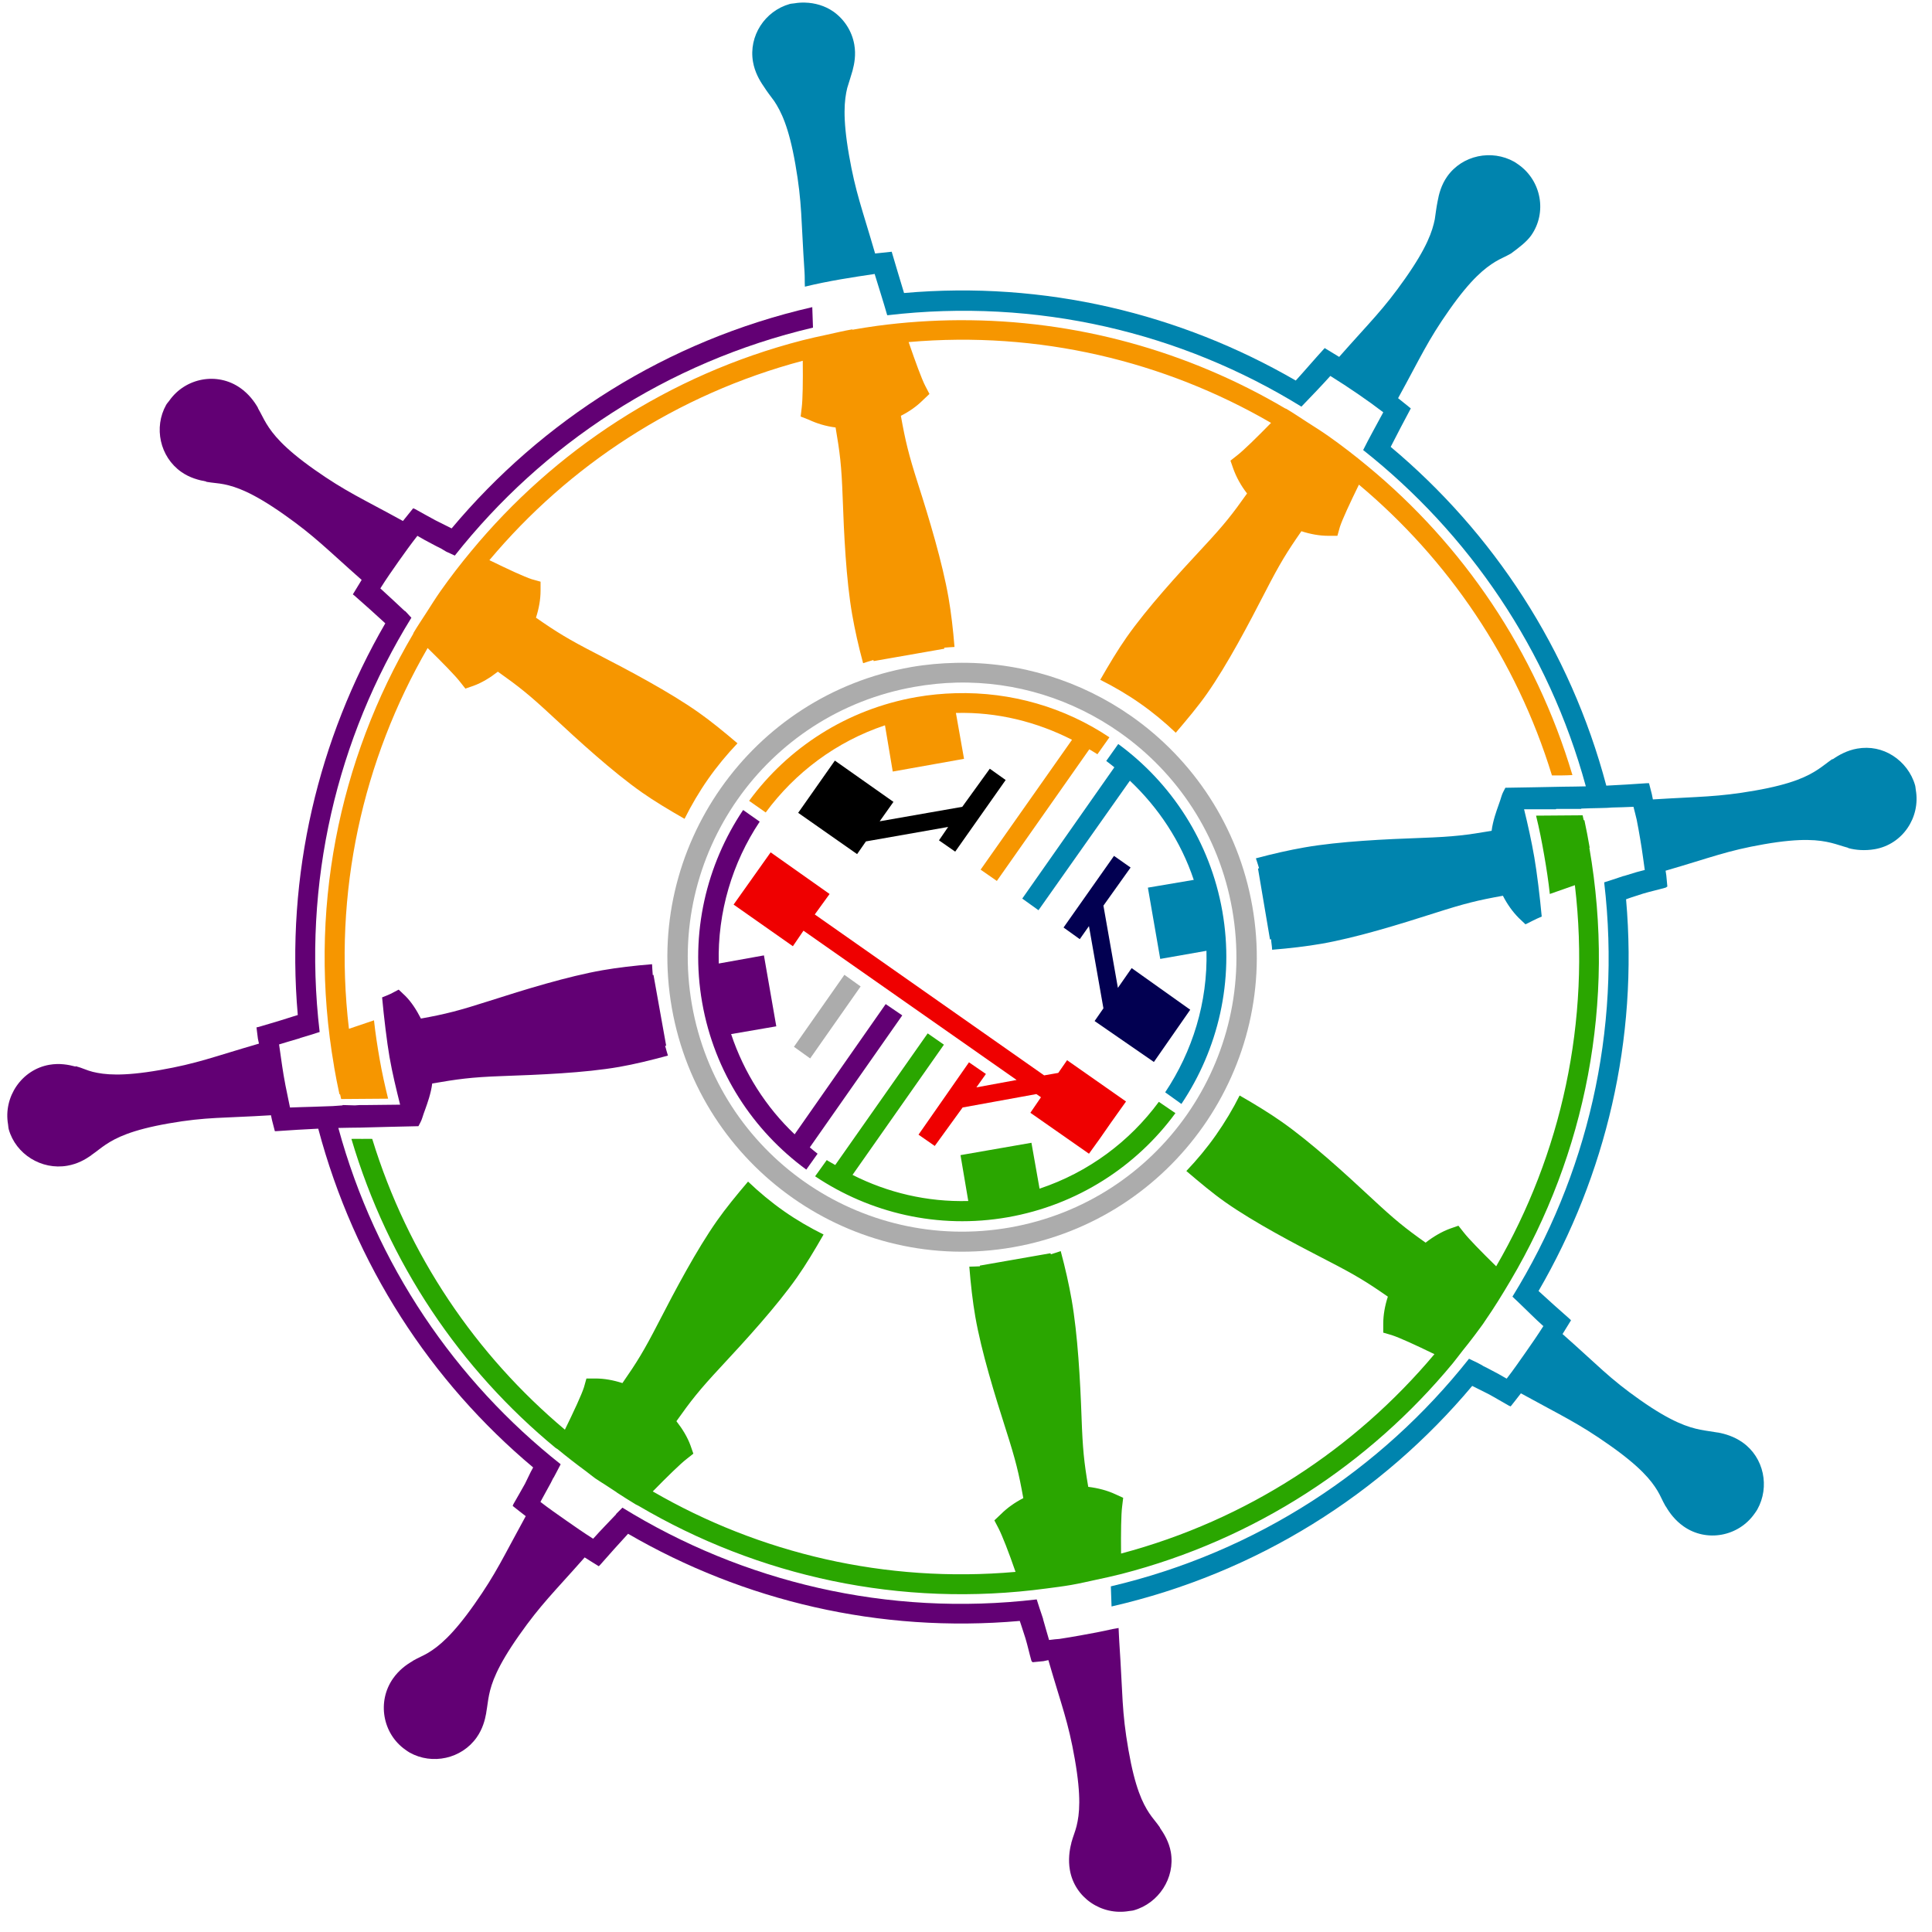 <?xml version="1.0" encoding="UTF-8" standalone="no"?>
<!-- Created with Inkscape (http://www.inkscape.org/) -->

<svg
   width="50"
   height="50"
   id="svg2"
   version="1.1"
   xmlns="http://www.w3.org/2000/svg"
   xmlns:svg="http://www.w3.org/2000/svg"
   xmlns:rdf="http://www.w3.org/1999/02/22-rdf-syntax-ns#"
   xmlns:cc="http://creativecommons.org/ns#"
   xmlns:dc="http://purl.org/dc/elements/1.1/">
  <defs
     id="defs4" />
  <g
     id="layer1"
     transform="translate(-238.303,-541.892)">
    <g
       id="g1"
       transform="matrix(0.121,0,0,0.121,231.472,498.103)">
      <path
         style="fill:none;stroke:none"
         d="M 156.776,784.451 C 276.931,842.742 421.59,792.592 479.881,672.437 538.172,552.283 488.022,407.624 367.867,349.333 307.79,320.187 241.586,318.152 183.116,338.422 124.645,358.693 73.908,401.269 44.762,461.347 -13.529,581.501 36.622,726.16 156.776,784.451 Z"
         id="path5163" />
      <path
         style="color:#000000;font-style:normal;font-variant:normal;font-weight:normal;font-stretch:normal;font-size:medium;line-height:normal;font-family:Sans;-inkscape-font-specification:Sans;text-indent:0;text-align:start;text-decoration:none;text-decoration-line:none;letter-spacing:normal;word-spacing:normal;text-transform:none;writing-mode:lr-tb;direction:ltr;baseline-shift:baseline;text-anchor:start;display:inline;overflow:visible;visibility:visible;fill:#0084ae;fill-opacity:1;stroke:none;stroke-width:7.926;marker:none;enable-background:accumulate"
         d="m 345.411,584.381 c -0.806,-0.019 -1.615,0.024 -2.437,0.168 -0.411,0.073 -0.783,0.058 -1.177,0.168 -5.909,1.669 -9.819,7.616 -8.741,13.784 0.422,2.414 1.534,4.38 2.522,5.799 0.783,1.243 1.794,2.546 2.522,3.53 1.585,2.398 3.467,6.008 5.043,15.045 1.644,9.414 1.324,12.892 2.185,25.72 0.081,1.206 0.019,2.269 0.084,3.446 5.662,-1.389 11.682,-2.29 16.642,-3.026 0.011,0.04 -0.011,0.049 0,0.084 0.959,3.179 2.082,6.622 2.942,9.666 -0.002,0.032 0.07,0.073 0.084,0.084 35.587,-4.171 69.985,4.109 98.591,21.769 2.314,-2.397 4.923,-5.113 6.892,-7.312 4.339,2.694 8.992,5.881 12.608,8.657 -1.661,3.09 -3.437,6.261 -4.791,8.993 25.065,19.825 44.143,47.484 53.036,80.1 -1.813,0.057 -3.753,0.057 -5.379,0.084 -1.239,0.027 -12.672,0.252 -13.784,0.252 -0.337,0.668 -0.694,1.246 -0.925,2.017 -0.231,0.771 -0.347,1.113 -0.756,2.269 -0.411,1.159 -1.312,3.621 -1.597,5.968 -5.933,1.009 -8.94,1.41 -16.558,1.681 -8.684,0.309 -19.647,0.814 -27.989,2.269 -3.584,0.626 -7.574,1.521 -11.599,2.606 0.258,0.772 0.524,1.572 0.756,2.353 l -0.252,0.084 2.858,16.894 0.252,-0.084 c 0.049,0.831 0.232,1.69 0.252,2.522 4.132,-0.331 8.205,-0.808 11.767,-1.429 8.342,-1.455 18.705,-4.663 26.98,-7.312 7.26,-2.324 10.285,-3.051 16.222,-4.118 1.033,2.024 2.337,3.848 3.782,5.295 l 1.597,1.513 1.849,-0.925 c 0.505,-0.258 1.196,-0.584 2.017,-0.925 -0.44,-4.759 -1.153,-10.613 -1.765,-14.121 -0.674,-3.874 -1.511,-7.678 -2.437,-11.431 h 7.565 c 0.029,8e-4 0.055,-0.084 0.084,-0.084 h 1.765 c 0.388,0 0.863,0.008 1.261,0 h 2.942 c -0.008,-0.027 0.008,-0.057 0,-0.084 0.776,-0.027 1.64,-0.063 2.437,-0.084 0.101,-0.003 0.152,0 0.252,0 1.099,-0.032 2.229,-0.036 3.362,-0.084 0.386,0 0.87,-0.071 1.261,-0.084 1.685,-0.059 3.366,-0.069 5.127,-0.168 0.234,1.016 0.542,1.999 0.756,3.026 0.323,1.551 0.572,3.086 0.841,4.623 0.259,1.487 0.464,2.895 0.672,4.371 0.14,0.99 0.299,2.027 0.42,3.026 -0.637,0.188 -1.309,0.316 -1.933,0.504 l -3.026,0.925 c -0.041,0 -0.045,-0.027 -0.084,0 -0.889,0.276 -1.652,0.567 -2.522,0.841 -0.69,0.223 -1.416,0.46 -2.101,0.672 4.189,35.604 -4.183,70.053 -21.853,98.676 0.514,0.485 1.075,1.019 1.597,1.513 1.865,1.763 3.64,3.61 5.715,5.463 0.021,0.027 0.062,-0.019 0.084,0 -1.394,2.202 -2.875,4.343 -4.371,6.472 -1.431,2.037 -2.844,4.078 -4.371,6.052 -0.027,0 -0.06,0.013 -0.084,0 -0.6,-0.317 -1.182,-0.694 -1.765,-1.009 l -2.69,-1.429 c -0.052,-0.027 -0.116,-0.057 -0.168,-0.084 -0.343,-0.18 -0.674,-0.333 -1.009,-0.504 -0.051,-0.027 -0.034,-0.057 -0.084,-0.084 -0.391,-0.212 -0.851,-0.459 -1.261,-0.672 -0.652,-0.328 -1.297,-0.593 -1.933,-0.925 -20.882,26.378 -50.423,46.005 -85.311,54.213 0.048,1.556 0.108,3.185 0.168,4.791 34.764,-7.965 64.382,-26.891 85.9,-52.532 0.375,0.196 0.786,0.382 1.177,0.588 l 2.69,1.345 c 1.618,0.869 3.241,1.866 4.875,2.774 0.149,0.081 0.275,0.087 0.42,0.168 0.833,-1.019 1.621,-2.072 2.437,-3.11 9.854,5.422 13.617,7.07 21.013,12.271 7.505,5.274 10.02,8.472 11.515,10.927 0.732,1.203 1.118,2.28 1.933,3.698 l 0.084,0.084 c 0.864,1.498 2.197,3.298 4.203,4.707 5.463,3.843 13.054,2.439 16.894,-3.026 0.241,-0.343 0.472,-0.651 0.672,-1.009 2.998,-5.357 1.593,-12.37 -3.53,-15.97 -2.005,-1.409 -4.181,-2.049 -5.884,-2.353 h -0.084 c -1.595,-0.285 -2.747,-0.391 -4.118,-0.672 -2.817,-0.573 -6.784,-1.785 -14.289,-7.06 -7.452,-5.237 -9.909,-8.141 -18.491,-15.717 0.675,-1.101 1.361,-2.178 2.017,-3.278 -0.126,-0.108 -0.209,-0.225 -0.336,-0.336 -2.61,-2.281 -5.008,-4.449 -7.396,-6.64 15.95,-27.486 23.797,-59.795 20.845,-93.296 0.4,-0.129 0.758,-0.292 1.177,-0.42 l 2.858,-0.925 c 1.759,-0.528 3.582,-0.915 5.379,-1.429 0.164,-0.048 0.261,-0.207 0.42,-0.252 -0.089,-0.889 -0.153,-1.795 -0.252,-2.69 l -0.168,-1.093 c 10.873,-3.154 14.515,-4.748 23.45,-6.304 9.038,-1.579 13.177,-1.015 15.97,-0.336 1.369,0.333 2.455,0.75 4.034,1.177 l 0.084,0.084 c 1.67,0.449 3.89,0.674 6.304,0.252 6.58,-1.146 10.899,-7.541 9.75,-14.121 -0.072,-0.411 -0.057,-0.699 -0.168,-1.093 -0.834,-2.954 -2.814,-5.48 -5.295,-7.06 -2.481,-1.581 -5.406,-2.219 -8.489,-1.681 -2.416,0.424 -4.38,1.533 -5.8,2.522 h -0.168 c -1.329,0.928 -2.194,1.666 -3.362,2.437 -2.399,1.585 -6.009,3.468 -15.045,5.043 -8.919,1.559 -13.024,1.4 -24.291,2.101 l -0.252,-1.261 -0.672,-2.606 c -0.166,0 -0.251,0.002 -0.42,0 -3.312,0.221 -6.608,0.449 -9.75,0.588 -8.624,-32.526 -26.979,-60.259 -51.355,-80.689 1.607,-3.145 3.278,-6.356 4.791,-9.162 -0.995,-0.813 -2.01,-1.637 -3.026,-2.437 5.458,-9.925 6.97,-13.594 12.187,-21.013 5.276,-7.508 8.556,-10.021 11.011,-11.515 1.203,-0.732 2.28,-1.118 3.698,-1.933 1.878,-1.394 3.679,-2.739 4.791,-4.287 3.841,-5.46 2.439,-13.054 -3.026,-16.894 -0.327,-0.258 -0.73,-0.477 -1.009,-0.672 -5.358,-2.998 -12.37,-1.592 -15.97,3.53 -1.411,2.008 -1.965,4.181 -2.269,5.884 -0.299,1.448 -0.485,3.065 -0.672,4.287 -0.575,2.816 -1.785,6.616 -7.06,14.121 -5.215,7.421 -8.216,10.161 -15.717,18.659 -1.119,-0.693 -2.322,-1.431 -3.446,-2.101 -2.364,2.571 -4.822,5.474 -6.892,7.733 -27.482,-15.926 -59.805,-23.802 -93.296,-20.845 -1.016,-3.372 -2.055,-6.783 -2.942,-9.834 -1.41,0.161 -2.657,0.3 -3.95,0.42 -3.143,-10.817 -4.667,-14.535 -6.22,-23.45 -1.577,-9.036 -1.098,-13.179 -0.42,-15.97 0.493,-1.515 0.888,-2.919 1.261,-4.118 0.449,-1.67 0.843,-3.806 0.42,-6.22 -0.571,-3.293 -2.482,-6.122 -5.043,-7.901 -1.926,-1.326 -4.306,-2.045 -6.724,-2.101 z"
         id="path3187"
         transform="matrix(0.898,0,0,0.898,-81.574,-162.328)" />
      <path
         style="color:#000000;font-style:normal;font-variant:normal;font-weight:normal;font-stretch:normal;font-size:medium;line-height:normal;font-family:Sans;-inkscape-font-specification:Sans;text-indent:0;text-align:start;text-decoration:none;text-decoration-line:none;letter-spacing:normal;word-spacing:normal;text-transform:none;writing-mode:lr-tb;direction:ltr;baseline-shift:baseline;text-anchor:start;display:inline;overflow:visible;visibility:visible;fill:#620074;fill-opacity:1;stroke:none;stroke-width:7.926;marker:none;enable-background:accumulate"
         d="m 347.176,656.917 c -34.771,7.983 -64.39,27.035 -85.9,52.7 -0.377,-0.194 -0.785,-0.382 -1.177,-0.588 l -2.69,-1.345 c -1.617,-0.871 -3.241,-1.782 -4.875,-2.69 -0.147,-0.083 -0.275,-0.087 -0.42,-0.168 -0.813,0.995 -1.638,2.01 -2.437,3.026 -9.852,-5.415 -13.616,-6.986 -21.013,-12.187 -7.503,-5.277 -10.02,-8.556 -11.515,-11.011 -0.731,-1.205 -1.201,-2.28 -2.017,-3.698 v -0.084 c -0.863,-1.499 -2.197,-3.298 -4.203,-4.707 -5.461,-3.845 -13.054,-2.439 -16.894,3.026 -0.24,0.341 -0.557,0.651 -0.756,1.009 -2.998,5.358 -1.51,12.371 3.614,15.97 2.004,1.411 4.181,1.965 5.884,2.269 l 0.084,0.084 c 1.598,0.281 2.831,0.308 4.203,0.588 2.816,0.576 6.7,1.869 14.205,7.144 7.399,5.203 10.136,8.179 18.575,15.633 -0.689,1.12 -1.431,2.322 -2.101,3.446 0.124,0.11 0.209,0.141 0.336,0.252 2.611,2.279 5.007,4.45 7.396,6.64 -15.902,27.455 -23.776,59.851 -20.845,93.296 -0.364,0.116 -0.712,0.218 -1.093,0.336 l -2.942,0.925 c -1.759,0.528 -3.582,1.083 -5.379,1.597 -0.162,0.048 -0.261,0.035 -0.42,0.084 0.089,0.889 0.237,1.794 0.336,2.69 0.058,0.427 0.194,0.759 0.252,1.177 -10.936,3.176 -14.663,4.744 -23.618,6.304 -9.036,1.577 -13.177,1.099 -15.97,0.42 -1.37,-0.331 -2.455,-0.919 -4.034,-1.345 l -0.084,0.084 c -1.671,-0.447 -3.805,-0.842 -6.22,-0.42 -6.58,1.146 -10.983,7.626 -9.834,14.205 0.07,0.413 0.057,0.782 0.168,1.177 1.67,5.907 7.784,9.735 13.952,8.657 2.413,-0.42 4.212,-1.449 5.631,-2.437 l 0.084,-0.084 c 1.329,-0.928 2.278,-1.749 3.446,-2.522 2.396,-1.582 6.008,-3.466 15.045,-5.043 8.98,-1.566 12.838,-1.219 24.291,-1.933 0.079,0.401 0.173,0.776 0.252,1.177 l 0.672,2.606 c 0.167,0 0.252,0.024 0.42,0 3.375,-0.226 6.723,-0.449 9.918,-0.588 8.628,32.482 26.849,60.275 51.187,80.689 -0.196,0.373 -0.382,0.702 -0.588,1.093 l -1.345,2.774 c -0.871,1.617 -1.866,3.241 -2.774,4.875 -0.081,0.148 -0.088,0.276 -0.168,0.42 1.015,0.833 2.072,1.621 3.11,2.437 -5.414,9.851 -6.986,13.533 -12.187,20.929 -5.274,7.504 -8.556,10.104 -11.011,11.599 -1.202,0.73 -2.28,1.117 -3.698,1.933 l -0.084,0.084 c -1.5,0.865 -3.214,2.113 -4.623,4.118 -3.843,5.464 -2.523,13.139 2.942,16.978 0.342,0.239 0.651,0.473 1.009,0.672 5.358,2.998 12.369,1.51 15.97,-3.614 1.409,-2.006 1.965,-4.097 2.269,-5.8 v -0.084 c 0.283,-1.596 0.392,-2.831 0.672,-4.203 0.575,-2.816 1.869,-6.701 7.144,-14.205 5.201,-7.4 8.18,-10.136 15.633,-18.575 1.121,0.69 2.238,1.432 3.362,2.101 0.109,-0.121 0.225,-0.21 0.336,-0.336 2.281,-2.61 4.449,-5.008 6.64,-7.396 27.486,15.95 59.791,23.717 93.296,20.761 0.129,0.4 0.291,0.843 0.42,1.261 l 0.925,2.858 c 0.529,1.757 0.915,3.583 1.429,5.379 0.047,0.164 0.207,0.175 0.252,0.336 0.89,-0.091 1.71,-0.154 2.606,-0.252 l 1.177,-0.252 c 3.2,11.04 4.737,14.627 6.304,23.618 1.578,9.035 1.1,13.093 0.42,15.886 -0.332,1.368 -0.834,2.454 -1.261,4.034 v 0.084 c -0.449,1.67 -0.758,3.974 -0.336,6.388 1.146,6.58 7.541,10.899 14.121,9.75 0.413,-0.073 0.699,-0.055 1.093,-0.168 5.909,-1.668 9.903,-7.7 8.825,-13.868 -0.422,-2.414 -1.617,-4.38 -2.606,-5.8 v -0.084 c -0.927,-1.331 -1.749,-2.195 -2.522,-3.362 -1.583,-2.4 -3.382,-6.009 -4.959,-15.045 -1.643,-9.414 -1.323,-12.892 -2.185,-25.72 -0.079,-1.208 -0.103,-2.184 -0.168,-3.362 -0.485,0.116 -0.945,0.144 -1.429,0.252 -2.537,0.574 -5.068,1.062 -7.649,1.513 -1.652,0.288 -3.378,0.599 -5.043,0.841 -0.335,0.046 -0.674,0.041 -1.009,0.084 -0.455,0.04 -0.977,0.114 -1.429,0.168 -0.207,-0.674 -0.391,-1.355 -0.588,-2.017 l -0.841,-2.942 c -0.011,-0.04 0.013,-0.046 0,-0.084 -0.274,-0.882 -0.572,-1.693 -0.841,-2.522 -0.226,-0.697 -0.458,-1.411 -0.672,-2.101 -35.608,4.187 -70.053,-4.185 -98.676,-21.853 -0.467,0.494 -1.038,1.01 -1.513,1.513 -0.019,0.027 0.019,0.062 0,0.084 -1.763,1.866 -3.526,3.64 -5.379,5.715 -0.019,0.027 -0.065,0.06 -0.084,0.084 -2.203,-1.395 -4.343,-2.875 -6.472,-4.371 -2.037,-1.431 -4.077,-2.844 -6.052,-4.371 0.013,-0.027 -0.013,-0.06 0,-0.084 0.317,-0.598 0.694,-1.265 1.009,-1.849 l 1.429,-2.606 c 0.027,-0.051 0.058,-0.117 0.084,-0.168 0.18,-0.339 0.333,-0.691 0.504,-1.009 0.027,-0.051 0.058,-0.033 0.084,-0.084 0.213,-0.407 0.464,-0.861 0.672,-1.261 0.327,-0.651 0.678,-1.298 1.009,-1.933 -25.049,-19.816 -44.061,-47.501 -52.952,-80.1 1.769,-0.057 3.705,-0.057 5.295,-0.084 1.24,-0.027 12.672,-0.339 13.784,-0.336 0.337,-0.667 0.694,-1.246 0.925,-2.017 0.231,-0.771 0.346,-1.028 0.756,-2.185 0.409,-1.156 1.312,-3.621 1.597,-5.968 5.934,-1.01 9.024,-1.494 16.642,-1.765 8.684,-0.309 19.563,-0.73 27.905,-2.185 3.602,-0.628 7.553,-1.598 11.599,-2.69 -0.259,-0.775 -0.439,-1.572 -0.672,-2.353 h 0.252 l -3.026,-16.894 -0.168,0.084 c -0.05,-0.854 -0.148,-1.75 -0.168,-2.606 -4.132,0.332 -8.205,0.808 -11.767,1.429 -8.342,1.455 -18.705,4.663 -26.98,7.312 -7.26,2.324 -10.368,3.134 -16.306,4.203 -1.033,-2.025 -2.254,-3.932 -3.698,-5.379 l -1.597,-1.513 -1.933,1.009 c -0.504,0.258 -1.196,0.5 -2.017,0.841 0.44,4.759 1.154,10.696 1.765,14.205 0.675,3.873 1.595,7.594 2.522,11.347 l -7.649,0.084 c -0.027,-0.003 -0.055,0 -0.084,0 h -1.765 c -0.386,0 -0.863,0.076 -1.261,0.084 l -2.942,-0.084 c 0.008,0.038 -0.011,0.046 0,0.084 -0.725,0.027 -1.604,0.144 -2.353,0.168 -1.556,0.051 -3.156,0.101 -4.791,0.168 -1.783,0.078 -3.459,0.069 -5.295,0.168 -0.041,10e-4 -0.043,0 -0.084,0 -0.186,-0.829 -0.338,-1.601 -0.504,-2.437 -0.027,-0.116 -0.058,-0.303 -0.084,-0.42 -0.355,-1.61 -0.643,-3.178 -0.925,-4.791 -0.26,-1.491 -0.455,-2.968 -0.672,-4.455 -0.14,-0.959 -0.296,-1.972 -0.42,-2.942 0.038,0 0.047,0.027 0.084,0 0.635,-0.199 1.31,-0.401 1.933,-0.588 l 2.858,-0.841 c 0.042,0 0.128,-0.057 0.168,-0.084 0.888,-0.274 1.652,-0.483 2.522,-0.756 0.692,-0.223 1.417,-0.453 2.101,-0.672 -4.189,-35.609 4.181,-70.051 21.853,-98.676 -0.5,-0.472 -0.985,-1.1 -1.513,-1.597 -0.016,0.024 -0.071,-0.027 -0.084,0 -1.839,-1.707 -3.832,-3.614 -5.8,-5.379 1.384,-2.216 2.871,-4.338 4.371,-6.472 1.434,-2.036 2.919,-4.088 4.455,-6.052 0.598,0.317 1.182,0.694 1.765,1.009 l 2.69,1.429 c 0.054,0.027 0.116,0.057 0.168,0.084 0.34,0.178 0.69,0.333 1.009,0.504 0.459,0.239 0.812,0.53 1.261,0.756 0.653,0.327 1.382,0.593 2.017,0.925 20.876,-26.4 50.415,-46.078 85.311,-54.297 -0.046,-1.559 -0.108,-3.265 -0.168,-4.875 z"
         id="path3185"
         transform="matrix(0.898,0,0,0.898,-81.574,-162.328)" />
      <path
         style="color:#000000;font-style:normal;font-variant:normal;font-weight:normal;font-stretch:normal;font-size:medium;line-height:normal;font-family:Sans;-inkscape-font-specification:Sans;text-indent:0;text-align:start;text-decoration:none;text-decoration-line:none;letter-spacing:normal;word-spacing:normal;text-transform:none;writing-mode:lr-tb;direction:ltr;baseline-shift:baseline;text-anchor:start;display:inline;overflow:visible;visibility:visible;fill:#f69600;fill-opacity:1;stroke:none;stroke-width:7.926;marker:none;enable-background:accumulate"
         d="m 382.141,660.027 c -6.442,0.033 -12.962,0.468 -19.5,1.345 -1.969,0.264 -3.909,0.581 -5.884,0.925 -0.019,0.003 -0.064,-0.09 -0.084,-0.084 -2.028,0.353 -3.972,0.83 -5.968,1.261 -1.987,0.429 -3.931,0.842 -5.884,1.345 -31.906,8.222 -59.121,26.289 -78.924,50.262 -1.248,1.511 -2.51,3.066 -3.698,4.623 -1.217,1.594 -2.377,3.15 -3.53,4.791 -1.168,1.662 -2.267,3.414 -3.362,5.127 -1.053,1.634 -2.12,3.202 -3.11,4.875 -0.044,0.073 -0.04,0.18 -0.084,0.252 -17.668,29.968 -25.255,66.11 -18.827,103.046 0.003,0.027 -0.003,0.062 0,0.084 0.383,2.201 0.787,4.311 1.261,6.472 0.064,-0.002 0.105,0.087 0.168,0.084 0.084,0.367 0.166,0.726 0.252,1.093 l 11.179,-0.084 c -0.767,-3.111 -1.458,-6.204 -2.017,-9.414 -0.535,-3.068 -1.019,-6.197 -1.345,-9.246 l -5.968,2.017 c -3.849,-32.543 3.346,-64.084 18.743,-90.691 3.554,3.48 6.578,6.576 7.733,8.069 l 1.261,1.597 1.933,-0.672 c 1.975,-0.713 3.939,-1.905 5.8,-3.362 4.91,3.481 7.365,5.396 12.944,10.59 6.359,5.922 14.421,13.285 21.349,18.155 2.995,2.106 6.534,4.221 10.17,6.304 1.621,-3.246 3.485,-6.436 5.631,-9.498 2.146,-3.061 4.477,-5.858 6.976,-8.489 -3.169,-2.699 -6.355,-5.306 -9.33,-7.396 -6.928,-4.87 -16.566,-9.974 -24.291,-13.952 -6.777,-3.491 -9.419,-5.13 -14.373,-8.573 0.703,-2.164 1.09,-4.342 1.093,-6.388 v -2.185 L 280.356,721.72 c -1.815,-0.588 -5.597,-2.35 -10.086,-4.539 18.88,-22.511 44.562,-39.496 74.637,-47.489 0.062,4.975 -0.013,9.308 -0.252,11.179 l -0.252,2.101 1.933,0.756 c 1.901,0.893 4.042,1.564 6.388,1.849 1.01,5.934 1.41,8.94 1.681,16.558 0.309,8.684 0.814,19.648 2.269,27.989 0.625,3.584 1.51,7.589 2.606,11.599 0.809,-0.271 1.618,-0.514 2.437,-0.756 l 0.084,0.252 16.81,-2.942 v -0.252 c 0.814,-0.048 1.623,-0.149 2.437,-0.168 -0.332,-4.132 -0.808,-8.204 -1.429,-11.767 -1.457,-8.34 -4.579,-18.705 -7.228,-26.98 -2.323,-7.261 -3.05,-10.368 -4.118,-16.306 2.023,-1.03 3.763,-2.253 5.211,-3.698 l 1.597,-1.513 -1.009,-1.933 c -0.873,-1.71 -2.313,-5.665 -3.95,-10.422 30.991,-2.715 60.9,4.517 86.32,19.248 -3.478,3.553 -6.577,6.578 -8.069,7.733 l -1.597,1.261 0.672,1.933 c 0.714,1.974 1.821,4.023 3.278,5.884 -3.483,4.912 -5.311,7.281 -10.506,12.86 -5.921,6.358 -13.285,14.421 -18.155,21.349 -2.105,2.994 -4.221,6.534 -6.304,10.17 3.246,1.622 6.437,3.486 9.498,5.631 3.084,2.162 5.841,4.456 8.489,6.976 2.698,-3.169 5.305,-6.271 7.396,-9.246 4.87,-6.928 9.974,-16.65 13.952,-24.375 3.491,-6.777 5.13,-9.419 8.573,-14.373 2.161,0.703 4.343,1.091 6.388,1.093 h 2.185 l 0.588,-2.101 c 0.587,-1.814 2.351,-5.597 4.539,-10.086 21.179,17.762 37.463,41.48 45.976,69.258 0.723,0 1.401,0.013 2.269,0 0.795,0 1.71,-0.049 2.606,-0.084 -8.795,-29.606 -26.114,-54.857 -48.749,-73.544 -1.521,-1.256 -3.055,-2.503 -4.623,-3.698 -1.568,-1.205 -3.174,-2.393 -4.791,-3.53 -1.667,-1.172 -3.414,-2.258 -5.127,-3.362 -1.634,-1.054 -3.201,-2.119 -4.875,-3.11 -0.072,-0.043 -0.179,-0.041 -0.252,-0.084 -23.047,-13.592 -49.748,-21.158 -77.663,-21.013 z"
         id="path3183"
         transform="matrix(0.898,0,0,0.898,-81.574,-162.328)" />
      <path
         style="color:#000000;font-style:normal;font-variant:normal;font-weight:normal;font-stretch:normal;font-size:medium;line-height:normal;font-family:Sans;-inkscape-font-specification:Sans;text-indent:0;text-align:start;text-decoration:none;text-decoration-line:none;letter-spacing:normal;word-spacing:normal;text-transform:none;writing-mode:lr-tb;direction:ltr;baseline-shift:baseline;text-anchor:start;display:inline;overflow:visible;visibility:visible;fill:#2aa600;fill-opacity:1;stroke:none;stroke-width:7.926;marker:none;enable-background:accumulate"
         d="m 530.658,777.95 -11.095,0.084 c 0.768,3.109 1.373,6.205 1.933,9.414 0.534,3.07 1.019,6.197 1.345,9.246 l 5.968,-2.101 c 3.853,32.583 -3.3,64.142 -18.743,90.775 -3.569,-3.492 -6.574,-6.572 -7.733,-8.069 l -1.261,-1.597 -1.933,0.672 c -1.975,0.713 -4.023,1.905 -5.884,3.362 -4.911,-3.48 -7.281,-5.395 -12.86,-10.59 -6.359,-5.922 -14.421,-13.286 -21.349,-18.155 -2.974,-2.092 -6.476,-4.234 -10.086,-6.304 -1.611,3.217 -3.504,6.38 -5.631,9.414 -2.162,3.084 -4.54,5.926 -7.06,8.573 3.169,2.699 6.271,5.306 9.246,7.396 6.926,4.872 16.65,9.973 24.375,13.952 6.778,3.49 9.419,5.13 14.373,8.573 -0.702,2.162 -1.091,4.343 -1.093,6.388 v 2.185 l 2.017,0.588 c 1.816,0.587 5.681,2.35 10.17,4.539 -18.889,22.483 -44.585,39.505 -74.637,47.489 -0.053,-4.978 0.013,-9.305 0.252,-11.179 l 0.252,-2.101 -1.849,-0.841 c -1.901,-0.893 -4.126,-1.48 -6.472,-1.765 -1.011,-5.932 -1.326,-9.024 -1.597,-16.642 -0.309,-8.684 -0.898,-19.563 -2.353,-27.905 -0.625,-3.584 -1.52,-7.575 -2.606,-11.599 -0.784,0.264 -1.562,0.523 -2.353,0.756 l -0.084,-0.252 -16.81,2.942 v 0.168 c -0.854,0.048 -1.666,0.062 -2.522,0.084 0.333,4.174 0.801,8.338 1.429,11.935 1.455,8.342 4.664,18.704 7.312,26.98 2.325,7.258 3.05,10.285 4.118,16.222 -2.026,1.034 -3.848,2.337 -5.295,3.782 l -1.597,1.513 1.009,1.933 c 0.868,1.7 2.406,5.613 4.034,10.338 -31.008,2.74 -60.98,-4.432 -86.404,-19.164 3.493,-3.569 6.573,-6.574 8.069,-7.733 l 1.597,-1.261 -0.672,-1.933 c -0.713,-1.975 -1.905,-3.939 -3.362,-5.8 3.481,-4.91 5.395,-7.365 10.59,-12.944 5.922,-6.359 13.285,-14.421 18.155,-21.349 2.106,-2.995 4.221,-6.534 6.304,-10.17 -3.246,-1.621 -6.353,-3.402 -9.414,-5.547 -3.084,-2.162 -5.926,-4.54 -8.573,-7.06 -2.699,3.169 -5.305,6.354 -7.396,9.33 -4.869,6.927 -9.973,16.566 -13.952,24.291 -3.49,6.776 -5.13,9.419 -8.573,14.373 -2.162,-0.702 -4.343,-1.091 -6.388,-1.093 h -2.185 l -0.588,2.101 c -0.588,1.815 -2.35,5.597 -4.539,10.086 -21.136,-17.755 -37.38,-41.5 -45.892,-69.258 -0.747,0 -1.459,-0.027 -2.353,0 -0.81,0 -1.693,-0.021 -2.606,0 8.782,29.664 25.99,54.934 48.665,73.628 0.106,0.091 0.312,0.163 0.42,0.252 1.104,0.907 2.232,1.815 3.362,2.69 1.147,0.888 2.275,1.751 3.446,2.606 0.751,0.552 1.423,1.145 2.185,1.681 0.821,0.575 1.772,1.123 2.606,1.681 0.81,0.542 1.616,1.072 2.437,1.597 0.046,0.032 0.037,0.055 0.084,0.084 1.498,0.959 3.01,1.948 4.539,2.858 0.218,0.129 0.453,0.208 0.672,0.336 28.384,16.709 62.263,24.383 97.163,19.668 1.961,-0.256 3.936,-0.501 5.884,-0.841 2.029,-0.354 4.056,-0.83 6.052,-1.261 1.988,-0.431 3.931,-0.841 5.884,-1.345 31.89,-8.216 59.116,-26.235 78.924,-50.178 0.797,-0.966 1.576,-2.042 2.353,-3.026 0.453,-0.576 0.901,-1.099 1.345,-1.681 0.964,-1.255 1.936,-2.496 2.858,-3.782 0.228,-0.321 0.446,-0.602 0.672,-0.925 0.176,-0.25 0.33,-0.505 0.504,-0.756 2.138,-3.077 4.145,-6.354 6.052,-9.582 17.697,-29.963 25.174,-66.092 18.743,-103.046 -0.002,-0.027 0.087,0.021 0.084,0 -0.384,-2.2 -0.786,-4.397 -1.261,-6.556 -0.041,0.001 -0.127,0 -0.168,0 -0.092,-0.406 -0.159,-0.775 -0.252,-1.177 z"
         id="path3167"
         transform="matrix(0.898,0,0,0.898,-81.574,-162.328)" />
      <path
         style="color:#000000;font-style:normal;font-variant:normal;font-weight:normal;font-stretch:normal;font-size:medium;line-height:normal;font-family:Sans;-inkscape-font-specification:Sans;text-indent:0;text-align:start;text-decoration:none;text-decoration-line:none;letter-spacing:normal;word-spacing:normal;text-transform:none;writing-mode:lr-tb;direction:ltr;baseline-shift:baseline;text-anchor:start;display:inline;overflow:visible;visibility:visible;fill:#acacac;fill-opacity:1;stroke:none;stroke-width:7.926;marker:none;enable-background:accumulate"
         d="m 381.384,741.64 c -3.52,0.077 -7.101,0.381 -10.674,1.009 -38.111,6.695 -63.685,43.079 -56.986,81.193 6.701,38.115 43.166,63.682 81.277,56.986 38.11,-6.7 63.684,-43.083 56.986,-81.193 -3.35,-19.058 -14.137,-35.004 -28.829,-45.303 -11.937,-8.368 -26.52,-13.025 -41.773,-12.692 z m 0.168,4.707 c 14.235,-0.323 27.715,4.044 38.831,11.851 13.682,9.608 23.685,24.404 26.812,42.193 6.252,35.573 -17.379,69.476 -52.952,75.73 -35.574,6.25 -69.475,-17.458 -75.73,-53.036 -6.252,-35.576 17.462,-69.48 53.036,-75.73 3.335,-0.586 6.717,-0.934 10.002,-1.009 z"
         id="path3157"
         transform="matrix(0.898,0,0,0.898,-81.574,-162.328)" />
      <path
         style="color:#000000;font-style:normal;font-variant:normal;font-weight:normal;font-stretch:normal;font-size:medium;line-height:normal;font-family:Sans;-inkscape-font-specification:Sans;text-indent:0;text-align:start;text-decoration:none;text-decoration-line:none;letter-spacing:normal;word-spacing:normal;text-transform:none;writing-mode:lr-tb;direction:ltr;baseline-shift:baseline;text-anchor:start;display:inline;overflow:visible;visibility:visible;fill:#f69600;fill-opacity:1;stroke:none;stroke-width:7.926;marker:none;enable-background:accumulate"
         d="m 381.3,748.869 c -3.073,0.086 -6.215,0.377 -9.33,0.925 -16.611,2.919 -30.586,12.088 -39.84,24.711 l 3.95,2.774 c 6.947,-9.438 16.761,-16.88 28.409,-20.761 l 1.849,11.011 16.978,-3.026 -1.933,-10.927 c 9.843,-0.269 19.261,2.118 27.653,6.388 l -21.769,30.931 3.866,2.69 22.021,-31.351 c 0.624,0.384 1.324,0.77 1.933,1.177 l 2.858,-4.034 c -10.566,-7.078 -23.328,-10.878 -36.646,-10.506 z"
         id="path4019"
         transform="matrix(0.898,0,0,0.898,-81.574,-162.328)" />
      <path
         style="color:#000000;font-style:normal;font-variant:normal;font-weight:normal;font-stretch:normal;font-size:medium;line-height:normal;font-family:Sans;-inkscape-font-specification:Sans;text-indent:0;text-align:start;text-decoration:none;text-decoration-line:none;letter-spacing:normal;word-spacing:normal;text-transform:none;writing-mode:lr-tb;direction:ltr;baseline-shift:baseline;text-anchor:start;display:inline;overflow:visible;visibility:visible;fill:#0084ae;fill-opacity:1;stroke:none;stroke-width:7.926;marker:none;enable-background:accumulate"
         d="m 420.048,760.972 -2.858,4.034 c 0.654,0.481 1.299,1.005 1.933,1.513 l -21.937,31.267 3.866,2.774 21.769,-30.847 c 6.769,6.392 12.125,14.393 15.213,23.618 l -10.927,1.849 2.942,16.978 11.011,-1.933 c 0.323,12.274 -3.331,23.956 -9.834,33.704 l 3.866,2.774 c 8.712,-13.004 12.669,-29.281 9.75,-45.892 -2.919,-16.611 -12.172,-30.586 -24.795,-39.84 z"
         id="path4017"
         transform="matrix(0.898,0,0,0.898,-81.574,-162.328)" />
      <path
         style="color:#000000;font-style:normal;font-variant:normal;font-weight:normal;font-stretch:normal;font-size:medium;line-height:normal;font-family:Sans;-inkscape-font-specification:Sans;text-indent:0;text-align:start;text-decoration:none;text-decoration-line:none;letter-spacing:normal;word-spacing:normal;text-transform:none;writing-mode:lr-tb;direction:ltr;baseline-shift:baseline;text-anchor:start;display:inline;overflow:visible;visibility:visible;fill:#000000;fill-opacity:1;stroke:none;stroke-width:7.926;marker:none;enable-background:accumulate"
         d="m 352.555,764.922 -8.741,12.44 14.036,9.834 2.101,-3.026 19.584,-3.446 -2.185,3.194 3.866,2.69 12.019,-17.062 -3.782,-2.69 -6.556,9.077 -19.668,3.446 3.278,-4.623 z"
         id="path4015"
         transform="matrix(0.898,0,0,0.898,-81.574,-162.328)" />
      <path
         style="color:#000000;font-style:normal;font-variant:normal;font-weight:normal;font-stretch:normal;font-size:medium;line-height:normal;font-family:Sans;-inkscape-font-specification:Sans;text-indent:0;text-align:start;text-decoration:none;text-decoration-line:none;letter-spacing:normal;word-spacing:normal;text-transform:none;writing-mode:lr-tb;direction:ltr;baseline-shift:baseline;text-anchor:start;display:inline;overflow:visible;visibility:visible;fill:#620074;fill-opacity:1;stroke:none;stroke-width:7.926;marker:none;enable-background:accumulate"
         d="m 330.702,776.689 c -8.712,13.004 -12.669,29.281 -9.75,45.892 2.919,16.611 12.171,30.502 24.795,39.756 l 2.69,-3.782 c -0.627,-0.463 -1.24,-1.026 -1.849,-1.513 l 22.021,-31.435 -3.95,-2.69 -21.685,31.015 c -6.769,-6.408 -12.048,-14.614 -15.129,-23.87 l 10.758,-1.849 -2.942,-16.894 -10.758,1.933 c -0.323,-12.274 3.247,-24.04 9.75,-33.788 z"
         id="path4013"
         transform="matrix(0.898,0,0,0.898,-81.574,-162.328)" />
      <path
         style="color:#000000;font-style:normal;font-variant:normal;font-weight:normal;font-stretch:normal;font-size:medium;line-height:normal;font-family:Sans;-inkscape-font-specification:Sans;text-indent:0;text-align:start;text-decoration:none;text-decoration-line:none;letter-spacing:normal;word-spacing:normal;text-transform:none;writing-mode:lr-tb;direction:ltr;baseline-shift:baseline;text-anchor:start;display:inline;overflow:visible;visibility:visible;fill:#ef0000;fill-opacity:1;stroke:none;stroke-width:7.926;marker:none;enable-background:accumulate"
         d="m 337.258,786.775 -8.825,12.44 14.121,9.918 2.522,-3.698 50.767,35.553 -9.582,1.765 2.269,-3.194 -4.034,-2.774 -12.019,17.23 3.866,2.69 6.64,-9.162 17.567,-3.194 1.093,0.756 -2.522,3.698 13.952,9.75 2.606,-3.614 2.69,-3.866 3.53,-4.959 -14.036,-9.834 -2.101,3.026 -3.362,0.588 -54.633,-38.327 3.53,-4.875 z"
         id="path4011"
         transform="matrix(0.898,0,0,0.898,-81.574,-162.328)" />
      <path
         style="color:#000000;font-style:normal;font-variant:normal;font-weight:normal;font-stretch:normal;font-size:medium;line-height:normal;font-family:Sans;-inkscape-font-specification:Sans;text-indent:0;text-align:start;text-decoration:none;text-decoration-line:none;letter-spacing:normal;word-spacing:normal;text-transform:none;writing-mode:lr-tb;direction:ltr;baseline-shift:baseline;text-anchor:start;display:inline;overflow:visible;visibility:visible;fill:#020051;fill-opacity:1;stroke:none;stroke-width:7.926;marker:none;enable-background:accumulate"
         d="m 419.039,787.616 -12.019,17.062 3.866,2.774 2.185,-3.11 3.446,19.584 -2.101,3.026 14.121,9.75 8.657,-12.44 -13.952,-9.918 -3.278,4.707 -3.446,-19.584 6.472,-9.077 z"
         id="path4009"
         transform="matrix(0.898,0,0,0.898,-81.574,-162.328)" />
      <path
         style="color:#000000;font-style:normal;font-variant:normal;font-weight:normal;font-stretch:normal;font-size:medium;line-height:normal;font-family:Sans;-inkscape-font-specification:Sans;text-indent:0;text-align:start;text-decoration:none;text-decoration-line:none;letter-spacing:normal;word-spacing:normal;text-transform:none;writing-mode:lr-tb;direction:ltr;baseline-shift:baseline;text-anchor:start;display:inline;overflow:visible;visibility:visible;fill:#acacac;fill-opacity:1;stroke:none;stroke-width:7.926;marker:none;enable-background:accumulate"
         d="m 354.824,815.941 -12.019,17.146 3.866,2.774 12.019,-17.146 z"
         id="path4007"
         transform="matrix(0.898,0,0,0.898,-81.574,-162.328)" />
      <path
         style="color:#000000;font-style:normal;font-variant:normal;font-weight:normal;font-stretch:normal;font-size:medium;line-height:normal;font-family:Sans;-inkscape-font-specification:Sans;text-indent:0;text-align:start;text-decoration:none;text-decoration-line:none;letter-spacing:normal;word-spacing:normal;text-transform:none;writing-mode:lr-tb;direction:ltr;baseline-shift:baseline;text-anchor:start;display:inline;overflow:visible;visibility:visible;fill:#2aa600;fill-opacity:1;stroke:none;stroke-width:7.926;marker:none;enable-background:accumulate"
         d="m 374.66,829.893 -22.021,31.351 c -0.648,-0.398 -1.385,-0.754 -2.017,-1.177 l -2.774,3.866 c 13.004,8.712 29.281,12.669 45.892,9.75 16.61,-2.92 30.67,-12.171 39.924,-24.795 l -3.95,-2.69 c -6.947,9.437 -16.761,16.795 -28.409,20.676 l -1.933,-10.927 -16.894,2.942 1.849,10.927 c -9.807,0.264 -19.206,-1.988 -27.569,-6.22 l 21.769,-31.015 z"
         id="path3984-8"
         transform="matrix(0.898,0,0,0.898,-81.574,-162.328)" />
      <circle
         style="fill:none;stroke:none"
         id="path5149"
         transform="matrix(0.822,0.408,-0.408,0.822,791.414,379.845)"
         cx="-425.678"
         cy="438.624"
         r="230.517" />
    </g>
  </g>
</svg>
